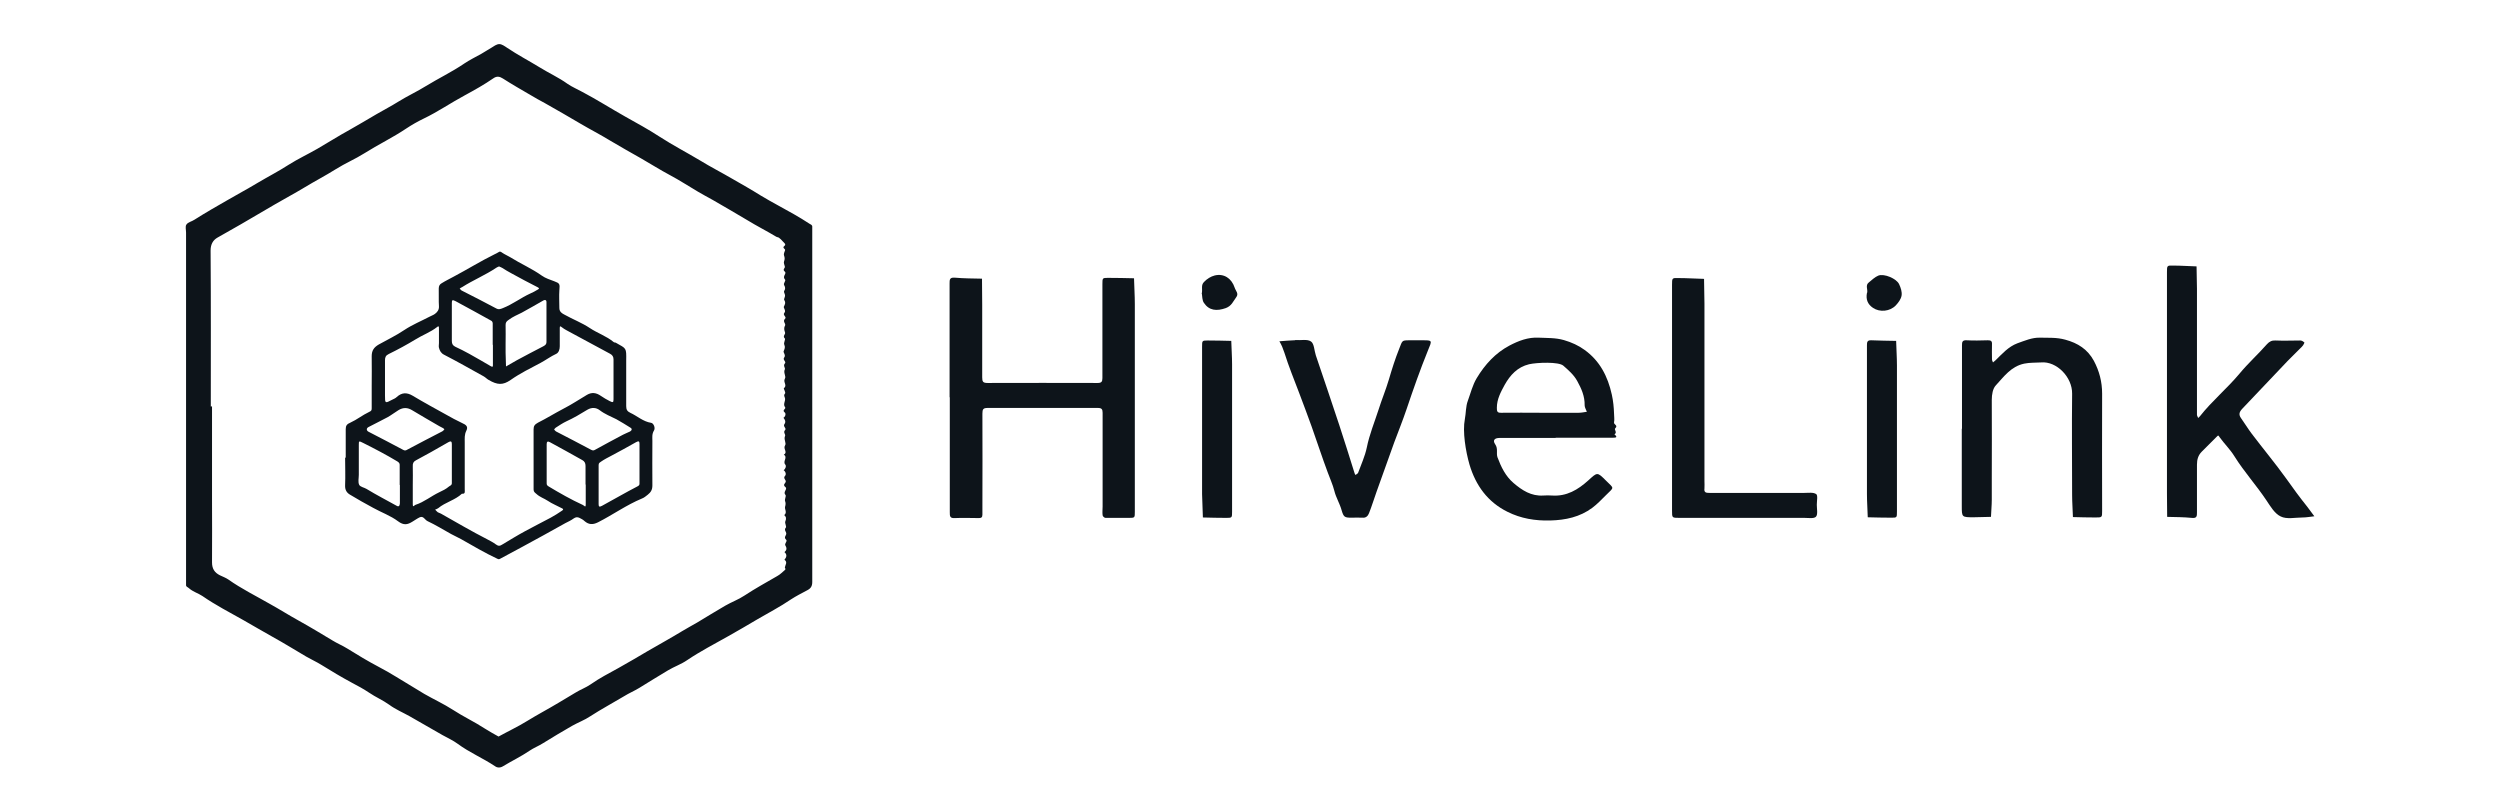 <?xml version="1.0" encoding="UTF-8"?>
<svg id="Layer_1" data-name="Layer 1" xmlns="http://www.w3.org/2000/svg" viewBox="0 0 124.16 40">
  <defs>
    <style>
      .cls-1 {
        fill: #0d141a;
        stroke-width: 0px;
      }
    </style>
  </defs>
  <path class="cls-1" d="M40.34,20.18c0,2.91,0,5.81,0,8.72,0,.21-.07.32-.24.41-.28.15-.56.29-.82.46-.54.37-1.11.66-1.67.99-.48.28-.96.57-1.45.84-.69.39-1.39.75-2.04,1.19-.29.2-.64.32-.94.5-.48.28-.96.59-1.44.88-.25.15-.51.26-.75.41-.55.33-1.13.64-1.67.99-.28.19-.61.31-.91.48-.49.28-.97.57-1.44.86-.22.14-.46.23-.68.38-.41.28-.87.5-1.3.76-.14.09-.29.09-.41,0-.6-.4-1.27-.68-1.85-1.11-.23-.17-.5-.29-.75-.43-.55-.31-1.09-.63-1.64-.94-.34-.19-.7-.34-1.01-.57-.32-.23-.68-.38-1-.6-.27-.18-.56-.34-.85-.49-.52-.28-1.02-.58-1.52-.89-.24-.15-.51-.27-.75-.41-.56-.33-1.11-.67-1.67-.98-.49-.27-.97-.56-1.45-.83-.69-.39-1.39-.75-2.04-1.2-.21-.14-.47-.21-.67-.39-.06-.06-.15-.06-.14-.17,0-.09,0-.18,0-.28,0-5.74,0-11.47,0-17.21,0-.14-.05-.31.02-.4.08-.12.27-.15.4-.24.55-.35,1.11-.67,1.67-.99.48-.28.97-.54,1.45-.83.52-.31,1.05-.58,1.56-.91.46-.29.95-.52,1.42-.79.54-.31,1.05-.64,1.6-.94.45-.25.89-.52,1.34-.78.36-.21.73-.4,1.08-.62.45-.28.93-.5,1.38-.78.62-.38,1.29-.7,1.89-1.11.27-.18.57-.33.86-.49.16-.09.32-.2.48-.29.13-.08.27-.19.41-.19.12,0,.26.1.38.18.52.35,1.09.65,1.63.98.45.28.94.5,1.37.81.23.16.5.27.75.41.72.38,1.41.82,2.12,1.22.57.32,1.16.64,1.71,1,.65.42,1.34.78,2.01,1.18.52.32,1.07.6,1.6.91.47.27.95.54,1.41.83.28.17.57.33.86.49.53.29,1.06.58,1.56.91.08.05.15.06.14.17,0,.11,0,.22,0,.32v8.58ZM10.53,20.18v4.61c0,1.05.01,2.09,0,3.14,0,.32.13.51.39.64.14.07.29.12.42.21.65.46,1.36.81,2.04,1.2.49.27.96.57,1.45.84.56.31,1.12.65,1.67.98.24.15.51.26.75.41.51.32,1.03.63,1.56.91.29.15.58.32.86.49.47.28.93.57,1.4.85.47.27.97.5,1.42.79.52.34,1.08.6,1.6.94.22.14.44.26.67.39.23-.12.46-.25.7-.37.5-.25.96-.56,1.45-.83.56-.31,1.12-.65,1.67-.98.24-.15.52-.25.75-.41.44-.31.91-.55,1.38-.81.49-.27.97-.56,1.45-.84.57-.33,1.15-.65,1.71-.99.24-.15.5-.28.75-.43.47-.28.93-.57,1.4-.84.31-.18.65-.3.95-.5.53-.35,1.08-.65,1.63-.97.15-.08.26-.2.38-.3.07-.06-.01-.1,0-.13.02-.13.15-.26-.02-.38.11-.13.14-.26,0-.38.11-.09.13-.19.05-.32-.07-.11.12-.22.03-.3-.13-.12.01-.2.01-.3,0-.1-.13-.18-.02-.3.04-.05-.06-.22-.03-.3.06-.14.05-.23-.05-.32.16-.13.01-.28.04-.41.03-.11.04-.18,0-.29-.03-.09.07-.25.02-.3-.14-.15.12-.29,0-.39-.15-.11-.01-.19.01-.25.04-.11-.15-.18-.03-.31.06-.06.04-.2-.07-.28.1-.07.14-.21.08-.28-.14-.16.14-.35-.07-.49.21-.12-.05-.29.06-.46.08-.11-.08-.3,0-.47.04-.07-.11-.18,0-.29.09-.09-.12-.18-.03-.3.08-.11.03-.22-.05-.31.11-.07.13-.22.06-.27-.15-.12.09-.17.02-.26-.11-.14.02-.29,0-.43-.01-.08-.09-.15,0-.25.04-.05-.08-.24-.06-.26.19-.14-.05-.3.05-.47.08-.12-.09-.3,0-.47.03-.07-.1-.18,0-.29.09-.09-.13-.18-.03-.3.09-.11-.06-.25-.03-.31.05-.12.09-.19.03-.33-.04-.08.07-.26.03-.3-.13-.12.04-.2.01-.3-.04-.11-.07-.22,0-.34.05-.1-.14-.21,0-.34.1-.09-.14-.18-.03-.3.09-.1-.06-.25-.03-.3.06-.12.1-.2.02-.33-.03-.05.04-.14.04-.22,0-.08-.07-.17-.05-.22.07-.1.07-.19.01-.29-.07-.11.11-.22.03-.3-.14-.15.11-.29,0-.38-.14-.11.02-.17,0-.25-.02-.09-.07-.19-.04-.26.04-.11.04-.18,0-.29-.03-.07.02-.18.05-.26.03-.08-.17-.11-.03-.22.1-.08-.02-.15-.08-.22-.06-.07-.13-.14-.2-.19-.03-.02-.09-.02-.12-.04-.48-.29-.98-.54-1.45-.83-.57-.34-1.14-.67-1.71-1-.25-.14-.5-.27-.75-.42-.46-.27-.9-.56-1.37-.81-.49-.26-.96-.56-1.45-.84-.51-.29-1.03-.58-1.53-.88-.49-.3-1-.56-1.49-.85-.58-.34-1.16-.68-1.75-1.01-.24-.13-.48-.26-.71-.4-.46-.27-.92-.53-1.37-.82-.17-.11-.31-.13-.48-.01-.45.31-.93.58-1.41.84-.69.37-1.34.82-2.05,1.16-.29.14-.59.31-.86.49-.67.45-1.4.8-2.08,1.23-.46.29-.96.5-1.42.79-.51.32-1.05.6-1.56.91-.48.29-.97.55-1.45.83-.57.33-1.14.67-1.71,1-.38.22-.77.44-1.16.66-.21.12-.34.32-.34.64.02,2.58.01,5.17.01,7.75Z"/>
  <path class="cls-1" d="M47.16,19.73c0-1.88,0-3.77,0-5.65,0-.19,0-.31.26-.29.45.04.9.04,1.35.05,0,.43.01.86.01,1.3,0,1.2,0,2.4,0,3.6,0,.22.04.28.27.28,1.82-.01,3.64,0,5.46,0,.19,0,.24-.06.24-.24,0-1.55,0-3.1,0-4.66,0-.31,0-.32.27-.32.43,0,.86.01,1.3.02.01.43.04.86.04,1.29,0,3.43,0,6.87,0,10.3,0,.3,0,.31-.28.31-.39,0-.79,0-1.18,0-.05,0-.14-.08-.14-.13-.02-.14,0-.29,0-.43,0-1.55,0-3.1,0-4.66,0-.18-.05-.24-.24-.24-1.82,0-3.64,0-5.46,0-.23,0-.27.06-.27.28.01,1.53,0,3.06,0,4.59,0,.14,0,.29,0,.43,0,.14-.06.17-.18.17-.39,0-.79-.02-1.18,0-.26.02-.26-.1-.26-.29,0-1.9,0-3.81,0-5.71Z"/>
  <path class="cls-1" d="M107.62,19.42c0-1.96,0-3.93,0-5.89,0-.34,0-.35.31-.34.39,0,.77.03,1.16.04,0,.37.02.74.02,1.11,0,1.94,0,3.89,0,5.83,0,.14,0,.29,0,.43,0,.05.04.1.06.16.03-.03.06-.06.09-.09.6-.76,1.35-1.38,1.96-2.11.43-.52.93-.97,1.37-1.47.12-.13.24-.19.42-.18.41.02.83,0,1.24,0,.06,0,.14.05.19.09.02.01-.03.11-.06.15-.05.07-.11.12-.17.18-.2.2-.41.41-.61.61-.75.78-1.49,1.58-2.24,2.36-.15.16-.19.29-.06.47.18.25.34.52.53.77.56.74,1.16,1.46,1.7,2.21.34.48.69.96,1.06,1.42.12.15.23.32.35.47-.19.02-.39.06-.58.06-.37,0-.79.1-1.09-.05-.3-.14-.51-.5-.71-.8-.5-.75-1.11-1.42-1.59-2.19-.21-.34-.5-.62-.73-.94-.06-.08-.06-.13-.14-.04-.25.25-.5.5-.75.75-.18.18-.24.39-.24.65,0,.79,0,1.57,0,2.36,0,.19,0,.31-.26.28-.4-.04-.81-.04-1.22-.05,0-.39-.01-.78-.01-1.17,0-1.69,0-3.39,0-5.08Z"/>
  <path class="cls-1" d="M77.27,21.75c-.93,0-1.86,0-2.79,0-.26,0-.36.12-.22.32.15.22.04.43.11.64.18.48.4.94.8,1.28.42.36.88.66,1.48.62.14-.01.29-.01.43,0,.73.05,1.29-.29,1.8-.75.45-.41.44-.43.87,0,.43.43.43.31,0,.74-.22.22-.43.44-.67.62-.62.46-1.33.61-2.09.63-.75.02-1.46-.1-2.12-.43-.99-.49-1.58-1.31-1.89-2.35-.19-.66-.35-1.64-.23-2.25.06-.31.04-.63.15-.92.14-.38.23-.77.44-1.12.41-.68.93-1.25,1.63-1.62.44-.23.92-.42,1.45-.39.42.02.83,0,1.25.12.38.11.73.27,1.03.49.75.54,1.15,1.31,1.35,2.22.07.32.1.63.11.94,0,.14.03.3,0,.43-.03.12.22.15.06.3-.07.07.12.21-.04.3.16.14.1.17-.08.17-.85,0-1.69,0-2.54,0h-.31ZM76.55,20.5c.62,0,1.24,0,1.85,0,.14,0,.27-.03.41-.05-.04-.11-.11-.21-.11-.32.01-.45-.16-.83-.37-1.21-.17-.31-.44-.54-.69-.76-.23-.2-1.3-.16-1.7-.07-.58.14-.94.54-1.21,1.02-.19.35-.39.71-.39,1.14,0,.17.01.26.22.25.66-.01,1.32,0,1.98,0Z"/>
  <path class="cls-1" d="M97.44,21.31c0-1.39,0-2.77,0-4.16,0-.17.02-.26.23-.25.35.02.7.01,1.05,0,.15,0,.22.03.21.2-.01.25,0,.5,0,.74,0,.06.03.11.05.16.04-.04.09-.07.13-.11.33-.32.63-.67,1.08-.84.37-.13.73-.29,1.12-.28.42.01.83-.02,1.26.1.63.17,1.11.48,1.42,1.05.27.51.41,1.04.41,1.63-.01,1.94,0,3.89,0,5.83,0,.32,0,.32-.34.32-.37,0-.74-.01-1.11-.02-.01-.37-.04-.73-.04-1.1,0-1.68-.02-3.35,0-5.03.01-.82-.77-1.62-1.54-1.55-.28.02-.55,0-.84.06-.66.14-1.01.65-1.41,1.08-.15.16-.2.45-.2.72.01,1.3,0,2.61,0,3.91,0,.35,0,.7,0,1.05,0,.28-.03.57-.04.85-.29,0-.57.02-.86.02-.59,0-.59,0-.59-.56,0-1.28,0-2.56,0-3.85Z"/>
  <path class="cls-1" d="M83.04,19.73c0-1.86,0-3.72,0-5.58,0-.34,0-.35.31-.34.43,0,.86.03,1.28.04,0,.41.02.82.02,1.23,0,2.94,0,5.87,0,8.81,0,.12.01.25,0,.37-.03.21.09.22.25.22,1.57,0,3.14,0,4.71,0,.2,0,.45-.04.59.06.09.06.03.34.03.53,0,.2.06.48-.04.59-.1.11-.38.06-.58.06-2.07,0-4.13,0-6.2,0-.37,0-.37,0-.37-.35,0-1.88,0-3.76,0-5.64Z"/>
  <path class="cls-1" d="M64.34,16.89c.26.02.59-.06.77.07.16.11.16.45.24.69.39,1.16.79,2.32,1.17,3.48.26.78.5,1.57.75,2.36.01.04.03.07.05.1.04-.04.11-.06.13-.11.15-.41.34-.82.43-1.25.13-.65.38-1.25.58-1.87.16-.51.37-1.01.52-1.52.15-.51.31-1.02.51-1.52.16-.4.12-.42.49-.42.23,0,.45,0,.68,0,.48,0,.47,0,.26.5-.39.96-.73,1.93-1.06,2.91-.19.56-.41,1.11-.62,1.67-.29.81-.58,1.62-.87,2.43-.13.36-.24.73-.38,1.08-.05.13-.15.24-.32.22-.19-.01-.37,0-.56,0-.33,0-.38-.03-.48-.37-.09-.33-.28-.63-.36-.96-.08-.32-.22-.61-.33-.92-.28-.75-.53-1.52-.8-2.28-.2-.56-.41-1.11-.62-1.67-.25-.66-.52-1.32-.73-1.99-.07-.21-.14-.39-.25-.57.24-.02.48-.04.72-.05.02,0,.04,0,.06,0,0,0,0,0,0-.01Z"/>
  <path class="cls-1" d="M59.7,21.31c0-1.36,0-2.73,0-4.09,0-.3,0-.31.28-.31.39,0,.78.01,1.17.02.01.39.04.78.04,1.16,0,2.44,0,4.88,0,7.32,0,.3,0,.31-.28.31-.39,0-.78-.01-1.17-.02-.01-.39-.03-.78-.04-1.16,0-1.07,0-2.15,0-3.22Z"/>
  <path class="cls-1" d="M92.72,21.25c0-1.36,0-2.73,0-4.09,0-.17.01-.27.22-.26.41.02.82.02,1.23.03.01.41.04.82.04,1.22,0,2.42,0,4.84,0,7.25,0,.31,0,.31-.28.31-.39,0-.78-.01-1.17-.02-.01-.39-.04-.77-.04-1.16,0-1.1,0-2.19,0-3.29Z"/>
  <path class="cls-1" d="M59.68,14.6c.06-.24-.05-.42.11-.59.15-.16.34-.28.54-.33.46-.11.84.15.99.61.05.16.22.29.07.48-.15.2-.22.42-.51.53-.45.16-.83.13-1.09-.26-.09-.13-.08-.34-.1-.45Z"/>
  <path class="cls-1" d="M92.73,14.54c.04-.17-.1-.37.08-.51.15-.12.3-.27.47-.34.29-.12.92.15,1.04.43.08.17.15.38.12.56-.03.18-.16.35-.29.49-.29.3-.79.35-1.13.12-.27-.18-.36-.43-.3-.74Z"/>
  <path class="cls-1" d="M17.17,22.74c0-.48,0-.95,0-1.43,0-.17.06-.25.23-.32.33-.15.61-.38.93-.53.11-.05.13-.08.13-.18,0-.37,0-.74,0-1.11,0-.49.01-.98,0-1.48,0-.28.11-.44.35-.58.43-.24.87-.45,1.27-.72.39-.26.83-.44,1.25-.66.09-.05.19-.08.27-.14.12-.09.21-.2.2-.38-.02-.29,0-.58-.01-.88,0-.13.05-.21.14-.26.19-.12.4-.22.6-.33.68-.36,1.34-.77,2.03-1.11.06-.03.13-.06.19-.1.08-.06.12-.03.19.02.13.09.28.15.41.23.51.32,1.07.56,1.56.91.18.13.41.2.62.28.27.1.28.13.25.45-.02.29,0,.58,0,.88,0,.19.14.27.26.33.41.23.86.4,1.25.66.39.26.83.4,1.19.7.03.03.09.01.12.04.51.29.51.23.5.88,0,.75,0,1.51,0,2.26,0,.17.05.26.2.33.35.16.64.44,1.04.5.12.02.22.25.14.38-.11.18-.08.35-.08.52,0,.74-.01,1.48,0,2.21,0,.22-.08.34-.23.46-.09.07-.18.15-.29.19-.77.32-1.45.81-2.18,1.18-.26.13-.46.12-.67-.06-.07-.07-.17-.12-.25-.16-.1-.05-.19-.04-.29.03-.12.09-.27.16-.41.23-.72.41-1.45.8-2.18,1.2-.35.19-.71.38-1.06.57-.06.03-.07.03-.14,0-.62-.29-1.21-.64-1.81-.98-.16-.09-.33-.16-.49-.25-.39-.22-.77-.45-1.17-.64-.13-.06-.2-.27-.38-.19-.13.06-.25.15-.37.22-.24.15-.43.19-.71-.02-.37-.28-.83-.44-1.24-.67-.39-.21-.78-.43-1.16-.66-.16-.1-.24-.24-.23-.46.02-.46,0-.92,0-1.38ZM26.5,22.84c0-.51,0-1.01,0-1.52,0-.17.06-.24.22-.33.42-.21.82-.46,1.24-.68.41-.21.79-.46,1.19-.7.24-.14.46-.11.69.05.14.1.29.18.44.26.16.08.19.07.19-.09,0-.66,0-1.32,0-1.98,0-.14-.06-.22-.17-.28-.72-.39-1.43-.77-2.15-1.16-.09-.05-.18-.1-.25-.16-.06-.05-.1-.07-.1.03,0,.31,0,.61,0,.92,0,.15-.05.31-.17.37-.28.13-.52.31-.78.45-.51.27-1.02.52-1.49.85-.39.27-.66.25-1.09,0-.09-.05-.16-.13-.25-.18-.65-.36-1.3-.73-1.96-1.07-.16-.08-.22-.2-.26-.35-.02-.07,0-.15,0-.23,0-.25,0-.49,0-.74,0-.05,0-.14-.09-.06-.33.26-.73.4-1.08.62-.43.26-.87.5-1.32.72-.15.07-.19.16-.19.31,0,.58,0,1.17,0,1.75,0,.4,0,.4.36.21.08-.04.16-.07.22-.13.25-.23.5-.24.79-.07.55.33,1.12.64,1.68.95.25.14.5.28.76.4.23.1.33.19.23.39-.1.2-.08.38-.08.57,0,.78,0,1.57,0,2.35,0,.1.04.23-.14.21-.34.32-.82.42-1.18.72-.04.03-.1.05-.15.07.04.04.08.09.13.13.05.03.11.04.16.07.76.43,1.51.87,2.29,1.27.15.08.31.16.44.26.12.09.2.08.32,0,.37-.22.74-.45,1.11-.65.42-.23.86-.45,1.29-.68.19-.1.37-.22.55-.34.03-.02.12-.07.02-.12-.24-.13-.5-.23-.72-.38-.18-.12-.39-.18-.56-.34-.08-.07-.14-.1-.14-.22,0-.49,0-.98,0-1.48ZM25.11,17.06c0,.15,0,.31,0,.46,0,.23.02.45.02.68.18-.1.36-.21.54-.31.43-.23.86-.46,1.29-.68.1-.05.18-.1.18-.23,0-.66,0-1.32,0-1.98,0-.11-.08-.12-.15-.08-.36.2-.72.42-1.08.61-.22.11-.44.2-.64.35-.11.08-.16.12-.16.26.01.31,0,.61,0,.92ZM24.47,17.12c0-.35,0-.71,0-1.06,0-.05-.03-.11-.07-.13-.59-.33-1.18-.65-1.77-.97-.16-.08-.19-.07-.19.09,0,.63,0,1.26,0,1.89,0,.14.05.22.17.28.23.11.46.22.69.35.36.2.72.41,1.08.62.09.05.1.02.1-.05,0-.34,0-.68,0-1.01ZM19.85,24.09c0-.32,0-.65,0-.97,0-.08,0-.13-.11-.2-.55-.33-1.12-.63-1.7-.92-.22-.11-.22-.11-.22.1,0,.49,0,.98,0,1.48,0,.17-.05.36.02.5.05.1.24.13.36.2.49.3,1,.56,1.5.84.1.06.15.01.16-.12,0-.31,0-.61,0-.92ZM31.76,23.01c0-.32,0-.65,0-.97,0-.13-.04-.15-.17-.08-.41.23-.82.46-1.24.68-.17.09-.33.17-.49.28-.08.06-.13.07-.13.18,0,.65,0,1.29,0,1.94,0,.13.04.15.17.08.59-.32,1.17-.66,1.77-.97.1-.05.09-.1.09-.17,0-.32,0-.65,0-.97ZM22.07,21.32s-.04-.05-.07-.06c-.06-.04-.13-.06-.19-.1-.44-.26-.89-.51-1.33-.78-.24-.15-.46-.15-.69-.01-.18.11-.36.25-.54.35-.31.17-.63.32-.95.49-.11.06-.11.17,0,.23.58.3,1.16.6,1.74.91.08.04.12.02.19-.02.58-.31,1.16-.61,1.74-.91.04-.02.07-.06.1-.1ZM27.52,21.33s.06.08.1.1c.58.3,1.16.6,1.74.91.08.04.12.04.19,0,.46-.26.93-.5,1.39-.75.11-.06.23-.1.35-.16.1-.06.11-.14.02-.19-.23-.14-.46-.29-.7-.42-.28-.14-.57-.25-.83-.45-.17-.13-.39-.15-.61-.02-.34.21-.68.41-1.05.58-.17.08-.35.2-.52.31-.03.02-.06.06-.08.09ZM24.79,13.23c-.05.02-.1.04-.13.06-.55.37-1.16.62-1.71.97-.04.02-.08.04-.12.07.03.03.06.08.1.1.57.29,1.14.58,1.7.88.14.08.22.04.35-.01.48-.19.89-.51,1.35-.72.13-.06.26-.12.38-.2.05-.03.1-.06,0-.11-.44-.22-.88-.46-1.32-.7-.15-.08-.3-.17-.44-.26-.05-.03-.1-.05-.15-.07ZM20.5,24.06c0,.32,0,.65,0,.97,0,.21.07.06.14.04.43-.14.77-.43,1.17-.62.17-.08.34-.16.49-.29.06-.05.14-.05.14-.17,0-.65,0-1.29,0-1.94,0-.13-.05-.16-.17-.09-.29.16-.57.33-.86.49-.25.14-.5.27-.75.41-.12.06-.17.15-.16.29.01.31,0,.61,0,.92ZM29.08,24.06c0-.31,0-.62,0-.92,0-.14-.05-.23-.16-.29-.54-.3-1.07-.6-1.61-.89-.11-.06-.16-.03-.16.1,0,.65,0,1.29,0,1.94,0,.08.02.11.1.16.55.33,1.11.65,1.7.92.08.04.14.16.14-.04,0-.32,0-.65,0-.97Z"/>
</svg>